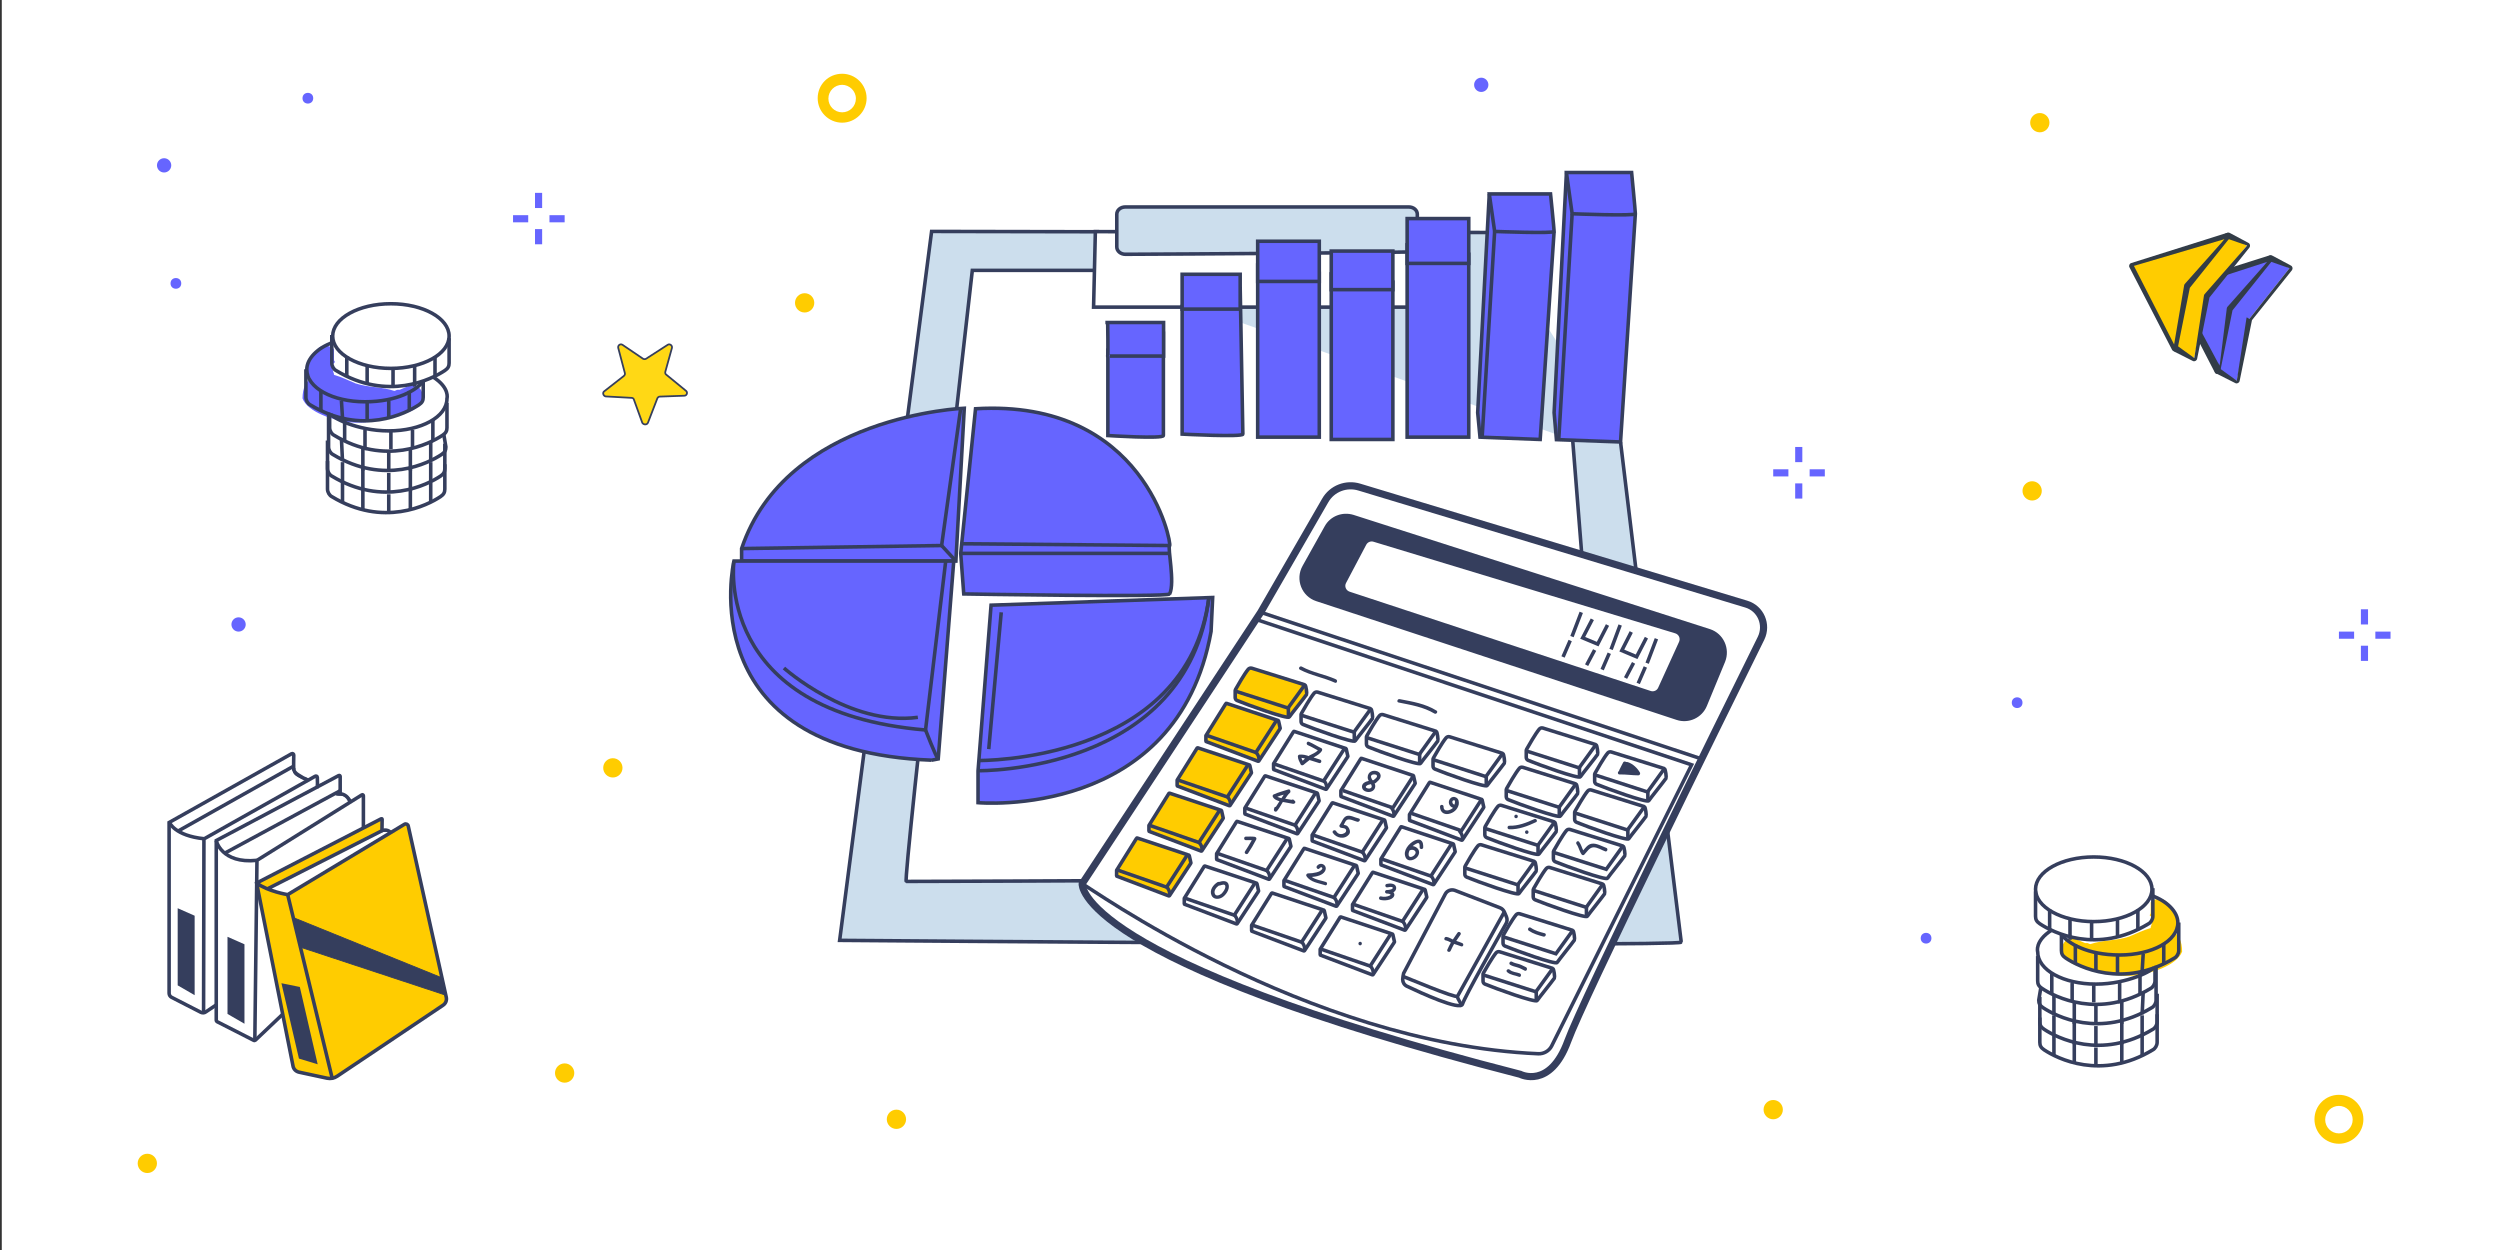 <?xml version="1.0" encoding="utf-8"?>
<!-- Generator: Adobe Illustrator 19.1.1, SVG Export Plug-In . SVG Version: 6.00 Build 0)  -->
<svg version="1.1" id="Слой_2" xmlns="http://www.w3.org/2000/svg" xmlns:xlink="http://www.w3.org/1999/xlink" x="0px" y="0px"
	 width="1400px" height="700px" viewBox="402 70.9 1400 700" style="enable-background:new 402 70.9 1400 700;"
	 xml:space="preserve">
<rect x="402" y="70.9" width="1400" height="700" fill="#333333" stroke="none"/>
<style type="text/css">
	.st0{fill:#FFFFFF;}
	.st1{fill:#6665FF;}
	.st2{fill:#FFCC00;}
	.st3{fill:#CCDEED;stroke:#353E5D;stroke-width:2;stroke-miterlimit:10;}
	.st4{fill:#FFFFFF;stroke:#353E5D;stroke-width:2;stroke-miterlimit:10;}
	.st5{fill:#FFFFFF;stroke:#353E5D;stroke-width:4;stroke-miterlimit:10;}
	.st6{fill:none;stroke:#353E5D;stroke-width:2;stroke-miterlimit:10;}
	.st7{fill:#353E5D;stroke:#353E5D;stroke-width:2;stroke-miterlimit:10;}
	.st8{fill:#FFCC00;stroke:#353E5D;stroke-width:2;stroke-miterlimit:10;}
	.st9{fill:#353E5D;}
	.st10{fill:#6665FF;stroke:#353E5D;stroke-width:2;stroke-miterlimit:10;}
	.st11{fill:#FFD815;stroke:#353E5D;stroke-miterlimit:10;}
	.st12{fill:#323C47;}
	.st13{fill:#353E5D;stroke:#353E5D;stroke-width:0.5;stroke-miterlimit:10;}
</style>
<g id="Слой_1_1_">
	<rect x="403" y="70.9" class="st0" width="1400" height="700"/>
</g>
<g>
	<circle class="st1" cx="1531.6" cy="464.4" r="3"/>
</g>
<g>
	<circle class="st1" cx="1480.6" cy="596.3" r="3"/>
</g>
<g>
	<circle class="st2" cx="1544.3" cy="139.6" r="5.4"/>
</g>
<g>
	<circle class="st2" cx="904" cy="697.7" r="5.4"/>
</g>
<g>
	<circle class="st2" cx="1395" cy="692.3" r="5.4"/>
</g>
<g>
	<circle class="st2" cx="1540" cy="345.8" r="5.4"/>
</g>
<g>
	<path class="st2" d="M1711.8,711.4c-7.5,0-13.7-6.1-13.7-13.7c0-7.6,6.1-13.7,13.7-13.7c7.5,0,13.7,6.1,13.7,13.7
		S1719.3,711.4,1711.8,711.4z M1711.8,690.2c-4.2,0-7.7,3.4-7.7,7.7c0,4.2,3.4,7.7,7.7,7.7c4.3,0,7.7-3.4,7.7-7.7
		S1715.9,690.2,1711.8,690.2z"/>
</g>
<g>
	<g>
		<rect x="1724.1" y="432.5" class="st1" width="4" height="8.5"/>
	</g>
	<g>
		<rect x="1724.1" y="412.1" class="st1" width="4" height="8.5"/>
	</g>
	<g>
		<rect x="1732.2" y="424.6" class="st1" width="8.5" height="4"/>
	</g>
	<g>
		<rect x="1711.8" y="424.6" class="st1" width="8.5" height="4"/>
	</g>
</g>
<g>
	<g>
		<rect x="1407.3" y="341.6" class="st1" width="4" height="8.5"/>
	</g>
	<g>
		<rect x="1407.3" y="321.2" class="st1" width="4" height="8.5"/>
	</g>
	<g>
		<rect x="1415.4" y="333.7" class="st1" width="8.5" height="4"/>
	</g>
	<g>
		<rect x="1395" y="333.7" class="st1" width="8.5" height="4"/>
	</g>
</g>
<path class="st3" d="M1234.9,201.1l-311.2-0.6l-51.5,397c0,0,471.8,3.8,471.3,1c-0.5-2.7-34-280.1-34-280.1"/>
<path class="st4" d="M1014.3,222.3h-67.8c0,0-39,342-37,342.2s392.7-1.8,392.7-1.8l-19.5-245.3"/>
<path class="st4" d="M1064,242.9h156.7v-42.3c-13.3,0.8-205.3,0-205.3,0l-1,42.3L1064,242.9"/>
<path class="st3" d="M1027.4,190.9v18.3c0,2.3,2.2,4.1,4.8,4.1c27.5-0.1,163.6-0.9,163.5-1.5c-0.1-0.5-0.1-13.9,0-20.9
	c0-2.3-2.1-4.1-4.8-4.1h-158.7C1029.5,186.8,1027.4,188.6,1027.4,190.9z"/>
<path class="st5" d="M1144.1,351.2l-36.1,62.6l-98.2,149.3l-1.8,2.7c0,0-4.2,42.7,245.3,106.7c0,0,16.7,8.7,26.7-18.7
	c8.4-23,84.3-177.2,108.2-225.5c3.7-7.6-0.2-16.7-8.3-19.1l-216.6-65.5C1155.9,341.4,1147.9,344.5,1144.1,351.2z"/>
<line class="st6" x1="1108" y1="413.8" x2="1354.9" y2="495.9"/>
<path class="st6" d="M1008,565.8c2,0.3,124.8,89.6,255.5,95.2c3.1,0.1,6-1.6,7.4-4.3l78.4-157.5l-243.9-81.4"/>
<path class="st7" d="M1367.1,441.2l-10.2,24.7c-2.5,6.1-9.4,9.3-15.7,7.2l-201.8-66.5c-7.6-2.5-11-11.3-7.1-18.3l12.4-22.2
	c2.9-5.3,9.2-7.7,15-5.9l199.7,64C1366.3,426.5,1369.9,434.3,1367.1,441.2z"/>
<path class="st4" d="M1154.9,396.9c3.2-6,8.5-16.2,11.3-21.4c1-1.9,3.2-2.8,5.2-2.2l169,51.3c2.6,0.8,3.9,3.6,2.8,6.1l-11.7,25.7
	c-0.9,2.1-3.3,3.1-5.4,2.4l-168.6-55.6C1154.8,402.3,1153.6,399.3,1154.9,396.9z"/>
<path class="st8" d="M1101,445.7c-2.1,2.5-6.1,9.5-7.1,11.3c-0.2,0.3-0.2,0.6-0.2,0.9v3.6c0,0.8,0.4,1.4,1.1,1.7
	c5.5,2.3,28.3,10.6,29.2,9.2c0.9-1.4,8.1-10.3,9.7-12.6c0.2-0.3-0.2-5.1-1-5.4l-29.7-9.3C1102.3,444.9,1101.5,445.1,1101,445.7z"/>
<polyline class="st6" points="1093.7,457.9 1123.3,467.4 1132.7,454.4 "/>
<path class="st9" d="M1122.5,467.3v4c0,1.3,2,1.3,2,0v-4C1124.5,466,1122.5,466,1122.5,467.3z"/>
<path class="st6" d="M1137.9,459.1c-2.1,2.5-6.1,9.5-7.1,11.3c-0.2,0.3-0.2,0.6-0.2,0.9v3.6c0,0.8,0.4,1.4,1.1,1.7
	c5.5,2.3,28.3,10.6,29.2,9.2c0.9-1.4,8.1-10.3,9.7-12.6c0.2-0.3-0.2-5.1-1-5.4l-29.7-9.3C1139.2,458.3,1138.4,458.5,1137.9,459.1z"
	/>
<polyline class="st6" points="1130.6,471.4 1160.2,480.9 1169.6,467.9 "/>
<path class="st9" d="M1159.4,480.7v4c0,1.3,2,1.3,2,0v-4C1161.4,479.5,1159.4,479.4,1159.4,480.7z"/>
<path class="st6" d="M1174.5,471.7c-2.1,2.5-6.1,9.5-7.1,11.3c-0.2,0.3-0.2,0.6-0.2,0.9v3.6c0,0.8,0.4,1.4,1.1,1.7
	c5.5,2.3,28.3,10.6,29.2,9.2c0.9-1.4,8.1-10.3,9.7-12.6c0.2-0.3-0.2-5.1-1-5.4l-29.7-9.3C1175.8,470.9,1175,471.1,1174.5,471.7z"/>
<polyline class="st6" points="1167.1,483.9 1196.8,493.4 1206.1,480.4 "/>
<path class="st9" d="M1196,493.2v4c0,1.3,2,1.3,2,0v-4C1198,492,1196,491.9,1196,493.2z"/>
<path class="st6" d="M1211.8,484.1c-2.1,2.5-6.1,9.5-7.1,11.3c-0.2,0.3-0.2,0.6-0.2,0.9v3.6c0,0.8,0.4,1.4,1.1,1.7
	c5.5,2.3,28.3,10.6,29.2,9.2c0.9-1.4,8.1-10.3,9.7-12.6c0.2-0.3-0.2-5.1-1-5.4l-29.7-9.3C1213.1,483.3,1212.3,483.5,1211.8,484.1z"
	/>
<polyline class="st6" points="1204.5,496.3 1234.1,505.8 1243.5,492.8 "/>
<path class="st9" d="M1233.3,505.7v4c0,1.3,2,1.3,2,0v-4C1235.3,504.4,1233.3,504.4,1233.3,505.7z"/>
<path class="st6" d="M1264,479.2c-2.1,2.5-6.1,9.5-7.1,11.3c-0.2,0.3-0.2,0.6-0.2,0.9v3.6c0,0.8,0.4,1.4,1.1,1.7
	c5.5,2.3,28.3,10.6,29.2,9.2c0.9-1.4,8.1-10.3,9.7-12.6c0.2-0.3-0.2-5.1-1-5.4l-29.7-9.3C1265.3,478.4,1264.5,478.6,1264,479.2z"/>
<polyline class="st6" points="1256.6,491.4 1286.3,500.9 1295.7,487.9 "/>
<path class="st9" d="M1285.5,500.7v4c0,1.3,2,1.3,2,0v-4C1287.5,499.5,1285.5,499.4,1285.5,500.7z"/>
<path class="st6" d="M1302.3,492.6c-2.1,2.5-6.1,9.5-7.1,11.3c-0.2,0.3-0.2,0.6-0.2,0.9v3.6c0,0.8,0.4,1.4,1.1,1.7
	c5.5,2.3,28.3,10.6,29.2,9.2c0.9-1.4,8.1-10.3,9.7-12.6c0.2-0.3-0.2-5.1-1-5.4l-29.7-9.3C1303.6,491.8,1302.8,492,1302.3,492.6z"/>
<polyline class="st6" points="1295,504.8 1324.6,514.4 1334,501.4 "/>
<path class="st9" d="M1323.8,514.2v4c0,1.3,2,1.3,2,0v-4C1325.8,512.9,1323.8,512.9,1323.8,514.2z"/>
<path class="st6" d="M1291.1,513.9c-2.1,2.5-6.1,9.5-7.1,11.3c-0.2,0.3-0.2,0.6-0.2,0.9v3.6c0,0.8,0.4,1.4,1.1,1.7
	c5.5,2.3,28.3,10.6,29.2,9.2c0.9-1.4,8.1-10.3,9.7-12.6c0.2-0.3-0.2-5.1-1-5.4l-29.7-9.3C1292.4,513.1,1291.6,513.3,1291.1,513.9z"
	/>
<polyline class="st6" points="1283.7,526.1 1313.4,535.7 1322.8,522.7 "/>
<path class="st9" d="M1312.6,535.5v4c0,1.3,2,1.3,2,0v-4C1314.6,534.2,1312.6,534.2,1312.6,535.5z"/>
<path class="st6" d="M1252.8,501.2c-2.1,2.5-6.1,9.5-7.1,11.3c-0.2,0.3-0.2,0.6-0.2,0.9v3.6c0,0.8,0.4,1.4,1.1,1.7
	c5.5,2.3,28.3,10.6,29.2,9.2c0.9-1.4,8.1-10.3,9.7-12.6c0.2-0.3-0.2-5.1-1-5.4l-29.7-9.3C1254,500.4,1253.2,500.6,1252.8,501.2z"/>
<polyline class="st6" points="1245.4,513.5 1275.1,523 1284.4,510 "/>
<path class="st9" d="M1274.2,522.8v4c0,1.3,2,1.3,2,0v-4C1276.2,521.6,1274.2,521.5,1274.2,522.8z"/>
<path class="st6" d="M1240.8,522.5c-2.1,2.5-6.1,9.5-7.1,11.3c-0.2,0.3-0.2,0.6-0.2,0.9v3.6c0,0.8,0.4,1.4,1.1,1.7
	c5.5,2.3,28.3,10.6,29.2,9.2c0.9-1.4,8.1-10.3,9.7-12.6c0.2-0.3-0.2-5.1-1-5.4l-29.7-9.3C1242.1,521.7,1241.3,521.9,1240.8,522.5z"
	/>
<polyline class="st6" points="1233.5,534.8 1263.2,544.3 1272.5,531.3 "/>
<path class="st9" d="M1262.3,544.1v4c0,1.3,2,1.3,2,0v-4C1264.3,542.9,1262.3,542.8,1262.3,544.1z"/>
<path class="st6" d="M1279.2,536c-2.1,2.5-6.1,9.5-7.1,11.3c-0.2,0.3-0.2,0.6-0.2,0.9v3.6c0,0.8,0.4,1.4,1.1,1.7
	c5.5,2.3,28.3,10.6,29.2,9.2c0.9-1.4,8.1-10.3,9.7-12.6c0.2-0.3-0.2-5.1-1-5.4l-29.7-9.3C1280.5,535.2,1279.7,535.4,1279.2,536z"/>
<polyline class="st6" points="1271.8,548.2 1301.5,557.7 1310.8,544.7 "/>
<path class="st6" d="M1267.9,557.3c-2.1,2.5-6.1,9.5-7.1,11.3c-0.2,0.3-0.2,0.6-0.2,0.9v3.6c0,0.8,0.4,1.4,1.1,1.7
	c5.5,2.3,28.3,10.6,29.2,9.2c0.9-1.4,8.1-10.3,9.7-12.6c0.2-0.3-0.2-5.1-1-5.4l-29.7-9.3C1269.2,556.5,1268.4,556.7,1267.9,557.3z"
	/>
<polyline class="st6" points="1260.6,569.5 1290.3,579 1299.6,566 "/>
<path class="st9" d="M1289.4,578.8v4c0,1.3,2,1.3,2,0v-4C1291.4,577.6,1289.4,577.5,1289.4,578.8z"/>
<path class="st6" d="M1229.6,544.6c-2.1,2.5-6.1,9.5-7.1,11.3c-0.2,0.3-0.2,0.6-0.2,0.9v3.6c0,0.8,0.4,1.4,1.1,1.7
	c5.5,2.3,28.3,10.6,29.2,9.2c0.9-1.4,8.1-10.3,9.7-12.6c0.2-0.3-0.2-5.1-1-5.4l-29.7-9.3C1230.9,543.8,1230.1,544,1229.6,544.6z"/>
<polyline class="st6" points="1222.3,556.9 1251.9,566.4 1261.3,553.4 "/>
<path class="st9" d="M1251.1,566.2v4c0,1.3,2,1.3,2,0v-4C1253.1,564.9,1251.1,564.9,1251.1,566.2z"/>
<path class="st6" d="M1251,583.2c-2.1,2.5-6.1,9.5-7.1,11.3c-0.2,0.3-0.2,0.6-0.2,0.9v3.6c0,0.8,0.4,1.4,1.1,1.7
	c5.5,2.3,28.3,10.6,29.2,9.2c0.9-1.4,8.1-10.3,9.7-12.6c0.2-0.3-0.2-5.1-1-5.4l-29.7-9.3C1252.3,582.4,1251.5,582.6,1251,583.2z"/>
<polyline class="st6" points="1243.7,595.5 1273.3,605 1282.7,592 "/>
<path class="st6" d="M1239.8,604.5c-2.1,2.5-6.1,9.5-7.1,11.3c-0.2,0.3-0.2,0.6-0.2,0.9v3.6c0,0.8,0.4,1.4,1.1,1.7
	c5.5,2.3,28.3,10.6,29.2,9.2c0.9-1.4,8.1-10.3,9.7-12.6c0.2-0.3-0.2-5.1-1-5.4l-29.7-9.3C1241.1,603.7,1240.3,603.9,1239.8,604.5z"
	/>
<polyline class="st6" points="1232.4,616.8 1262.1,626.3 1271.5,613.3 "/>
<path class="st9" d="M1261.3,626.1v4c0,1.3,2,1.3,2,0v-4C1263.3,624.8,1261.3,624.8,1261.3,626.1z"/>
<path class="st6" d="M1211.4,571.5L1188,616c-0.1,0.3-0.2,0.9-0.3,1.6c-0.1,0.9-0.2,1.8-0.2,1.8c0,1.6,0.9,3.1,2.4,3.8
	c7.5,3.6,30,13.9,31.1,10c1.2-4.1,19.8-36.9,24.4-45.1c0.7-1.2,0.7-2.6,0.2-3.8l-1.2-2.8c-0.5-1-1.3-1.8-2.3-2.2l-25.4-9.8
	C1214.7,568.8,1212.4,569.6,1211.4,571.5z"/>
<path class="st6" d="M1187.7,617.7c0.8,0.2,29.7,12.5,30.5,11.1c0.8-1.3,26.2-47.2,26.2-47.2"/>
<path class="st9" d="M1221,632.8c-0.5-1.3-1.4-2.4-1.9-3.8c-0.4-1.2-2.4-0.7-1.9,0.5c0.5,1.5,1.5,2.8,2.1,4.2
	c0.2,0.5,0.9,0.6,1.4,0.4C1221.2,633.9,1221.2,633.3,1221,632.8z"/>
<path class="st9" d="M1220.8,599c-1.1-0.5-2.2-0.8-3.3-1.2c0.8-1.2,1.6-2.4,2.4-3.5c0.7-1.1-1-2.1-1.7-1.1c-0.9,1.3-1.7,2.5-2.6,3.8
	c-1.1-0.5-2.2-1.2-3.5-1.4c-1.3-0.3-1.8,1.7-0.6,1.9c1.1,0.2,2,0.7,3,1.2c-0.7,1.3-1.4,2.6-2,4c-0.5,1.2,1.4,1.8,1.9,0.6
	c0.6-1.3,1.2-2.6,1.9-3.8c1.3,0.5,2.6,0.8,3.8,1.3C1221.4,601.4,1222,599.5,1220.8,599z"/>
<path class="st9" d="M1267,593.5c-2.7-0.7-5.4-1.4-7.8-3.1c-1.1-0.7-2.1,1-1.1,1.7c2.5,1.7,5.3,2.5,8.2,3.3
	C1267.6,595.7,1268.2,593.8,1267,593.5z"/>
<path class="st9" d="M1253.1,616c-1.8-0.7-4.2-0.7-5.7-2.1c-1-0.8-2.4,0.5-1.4,1.4c1.9,1.7,4.4,1.7,6.6,2.6
	C1253.7,618.4,1254.3,616.5,1253.1,616z"/>
<path class="st9" d="M1256.5,612.5c-1.3-0.6-2.5-1.3-3.8-1.7c-1.3-0.4-2.7-0.6-3.9-1.3c-1.1-0.7-2.2,1-1.1,1.7
	c1.2,0.7,2.5,1,3.9,1.4c1.5,0.4,2.9,1.2,4.3,1.9C1257.1,614.9,1257.6,613,1256.5,612.5z"/>
<path class="st9" d="M1261.2,529.6c-4.3,2-9.2,3.9-14,3.7c-1.3,0-1.3,2,0,2c5.2,0.2,10.4-1.8,15-4
	C1263.3,530.8,1262.3,529,1261.2,529.6z"/>
<path class="st9" d="M1257,535.9c-1.3,0-1.3,2,0,2C1258.3,537.9,1258.3,535.9,1257,535.9z"/>
<path class="st9" d="M1251,527.1c-1.3,0-1.3,2,0,2C1252.3,529.1,1252.3,527.1,1251,527.1z"/>
<path class="st9" d="M1301.5,545.7c-2.5-0.9-5.5-2.8-8.3-2.3c-2,0.4-3.3,2.2-4.6,3.7c-0.8-1.6-1.2-3.4-2.3-4.8
	c-0.8-1-2.2,0.4-1.4,1.4c1.3,1.8,1.5,4,2.9,5.8c0.3,0.4,1.1,0.4,1.4,0c1.4-1.4,2.8-4,5.1-4.1c2.2-0.1,4.7,1.6,6.7,2.3
	C1302.1,548,1302.7,546.1,1301.5,545.7z"/>
<path class="st9" d="M1320.4,503.6c-1.4-2.5-4-5-6.8-5.9c-0.4-0.1-0.7-0.1-1-0.1c-0.1,0-0.1-0.1-0.2-0.1c-0.4-0.3-1.1-0.2-1.4,0.3
	c-0.7,1.4-1.5,2.8-2.2,4.3c-0.1,0.2-0.1,0.4-0.1,0.6c-1,0.3-0.9,2,0.3,1.9c3.5-0.1,7,0.5,10.5,0.5
	C1320.2,505.1,1320.7,504.3,1320.4,503.6z"/>
<path class="st9" d="M1150.1,451.3c-6.2-2.8-13.1-3.8-19.1-7.1c-1.1-0.6-2.2,1.1-1.1,1.7c6.2,3.3,13.2,4.4,19.6,7.3
	C1150.7,453.8,1151.3,451.8,1150.1,451.3z"/>
<path class="st9" d="M1206.4,468.8c-6.3-3.9-13.4-5-20.6-6.4c-1.3-0.2-1.8,1.7-0.6,1.9c7,1.4,13.9,2.5,20.1,6.2
	C1206.4,471.1,1207.5,469.4,1206.4,468.8z"/>
<path class="st8" d="M1088.5,464.9l-11.1,17.8c0,0.1-0.1,0.1-0.1,0.2v3c0,0.2,0.1,0.3,0.2,0.3l29,11c0.2,0.1,0.3,0,0.4-0.1
	l11.9-18.1c0.1-0.1,0.1-0.2,0.1-0.3l-0.9-4c0-0.1-0.1-0.2-0.2-0.3l-28.9-9.6C1088.8,464.7,1088.6,464.7,1088.5,464.9z"/>
<polyline class="st6" points="1077.4,482.6 1105.3,492.3 1116.8,474.4 "/>
<polyline class="st6" points="1115.2,498.6 1143.2,508.3 1154.7,490.4 "/>
<polyline class="st6" points="1154,513.6 1182,523.3 1193.5,505.4 "/>
<polyline class="st6" points="1192.4,526.4 1220.4,536.1 1231.9,518.2 "/>
<path class="st9" d="M1106.2,491.6c-0.3-0.4-1.1-0.4-1.4,0c-0.4,0.4-0.4,1,0,1.4c0.6,0.8,1.2,1.7,1.2,2.8c0.1,1.3,2.1,1.3,2,0
	C1107.9,494.2,1107.2,492.9,1106.2,491.6z"/>
<path class="st8" d="M1072.4,489.8l-11.1,17.8c0,0.1-0.1,0.1-0.1,0.2v3c0,0.2,0.1,0.3,0.2,0.3l29,11c0.2,0.1,0.3,0,0.4-0.1
	l11.9-18.1c0.1-0.1,0.1-0.2,0.1-0.3l-0.9-4c0-0.1-0.1-0.2-0.2-0.3l-28.9-9.6C1072.7,489.6,1072.5,489.7,1072.4,489.8z"/>
<polyline class="st6" points="1061.3,507.6 1089.3,517.2 1100.8,499.3 "/>
<path class="st9" d="M1090.2,516.5c-0.3-0.4-1.1-0.4-1.4,0c-0.4,0.4-0.4,1,0,1.4c0.6,0.8,1.2,1.7,1.2,2.8c0.1,1.3,2.1,1.3,2,0
	C1091.9,519.1,1091.1,517.8,1090.2,516.5z"/>
<path class="st8" d="M1056.6,515.2l-11.1,17.8c0,0.1-0.1,0.1-0.1,0.2v3c0,0.2,0.1,0.3,0.2,0.3l29,11c0.2,0.1,0.3,0,0.4-0.1
	l11.9-18.1c0.1-0.1,0.1-0.2,0.1-0.3l-0.9-4c0-0.1-0.1-0.2-0.2-0.3l-28.9-9.6C1056.9,515,1056.7,515.1,1056.6,515.2z"/>
<polyline class="st6" points="1045.5,533 1073.4,542.7 1084.9,524.8 "/>
<path class="st9" d="M1074.3,542c-0.3-0.4-1.1-0.4-1.4,0c-0.4,0.4-0.4,1,0,1.4c0.6,0.8,1.2,1.7,1.2,2.8c0.1,1.3,2.1,1.3,2,0
	C1076,544.6,1075.3,543.2,1074.3,542z"/>
<path class="st8" d="M1038.5,540.3l-11.1,17.8c0,0.1-0.1,0.1-0.1,0.2v3c0,0.2,0.1,0.3,0.2,0.3l29,11c0.2,0.1,0.3,0,0.4-0.1
	l11.9-18.1c0.1-0.1,0.1-0.2,0.1-0.3l-0.9-4c0-0.1-0.1-0.2-0.2-0.3l-28.9-9.6C1038.8,540.1,1038.6,540.1,1038.5,540.3z"/>
<polyline class="st6" points="1027.4,558 1055.3,567.7 1066.8,549.8 "/>
<path class="st9" d="M1056.2,567c-0.3-0.4-1.1-0.4-1.4,0c-0.4,0.4-0.4,1,0,1.4c0.6,0.8,1.2,1.7,1.2,2.8c0.1,1.3,2.1,1.3,2,0
	C1057.9,569.6,1057.2,568.3,1056.2,567z"/>
<path class="st6" d="M1126.4,480.6l-11.1,17.8c0,0.1-0.1,0.1-0.1,0.2v3c0,0.2,0.1,0.3,0.2,0.3l29,11c0.2,0.1,0.3,0,0.4-0.1
	l11.9-18.1c0.1-0.1,0.1-0.2,0.1-0.3l-0.9-4c0-0.1-0.1-0.2-0.2-0.3l-28.9-9.6C1126.7,480.4,1126.5,480.4,1126.4,480.6z"/>
<path class="st9" d="M1144.1,507.3c-0.3-0.4-1.1-0.4-1.4,0c-0.4,0.4-0.4,1,0,1.4c0.6,0.8,1.2,1.7,1.2,2.8c0.1,1.3,2.1,1.3,2,0
	C1145.8,509.9,1145.1,508.6,1144.1,507.3z"/>
<path class="st6" d="M1110.3,505.5l-11.1,17.8c0,0.1-0.1,0.1-0.1,0.2v3c0,0.2,0.1,0.3,0.2,0.3l29,11c0.2,0.1,0.3,0,0.4-0.1
	l11.9-18.1c0.1-0.1,0.1-0.2,0.1-0.3l-0.9-4c0-0.1-0.1-0.2-0.2-0.3l-28.9-9.6C1110.6,505.3,1110.4,505.4,1110.3,505.5z"/>
<polyline class="st6" points="1099.2,523.3 1127.2,533 1138.7,515 "/>
<path class="st9" d="M1128,532.3c-0.3-0.4-1.1-0.4-1.4,0c-0.4,0.4-0.4,1,0,1.4c0.6,0.8,1.2,1.7,1.2,2.8c0.1,1.3,2.1,1.3,2,0
	C1129.7,534.8,1129,533.5,1128,532.3z"/>
<path class="st6" d="M1094.5,531l-11.1,17.8c0,0.1-0.1,0.1-0.1,0.2v3c0,0.2,0.1,0.3,0.2,0.3l29,11c0.2,0.1,0.3,0,0.4-0.1l11.9-18.1
	c0.1-0.1,0.1-0.2,0.1-0.3l-0.9-4c0-0.1-0.1-0.2-0.2-0.3l-28.9-9.6C1094.8,530.8,1094.6,530.8,1094.5,531z"/>
<polyline class="st6" points="1083.4,548.7 1111.3,558.4 1122.8,540.5 "/>
<path class="st9" d="M1112.2,557.7c-0.3-0.4-1.1-0.4-1.4,0c-0.4,0.4-0.4,1,0,1.4c0.6,0.8,1.2,1.7,1.2,2.8c0.1,1.3,2.1,1.3,2,0
	C1113.9,560.3,1113.2,559,1112.2,557.7z"/>
<path class="st6" d="M1076.4,556l-11.1,17.8c0,0.1-0.1,0.1-0.1,0.2v3c0,0.2,0.1,0.3,0.2,0.3l29,11c0.2,0.1,0.3,0,0.4-0.1l11.9-18.1
	c0.1-0.1,0.1-0.2,0.1-0.3l-0.9-4c0-0.1-0.1-0.2-0.2-0.3l-28.9-9.6C1076.7,555.8,1076.5,555.9,1076.4,556z"/>
<polyline class="st6" points="1065.3,573.8 1093.2,583.4 1104.7,565.5 "/>
<path class="st9" d="M1094.1,582.7c-0.3-0.4-1.1-0.4-1.4,0c-0.4,0.4-0.4,1,0,1.4c0.6,0.8,1.2,1.7,1.2,2.8c0.1,1.3,2.1,1.3,2,0
	C1095.8,585.3,1095.1,584,1094.1,582.7z"/>
<path class="st6" d="M1164.1,495.7l-11.1,17.8c0,0.1-0.1,0.1-0.1,0.2v3c0,0.2,0.1,0.3,0.2,0.3l29,11c0.2,0.1,0.3,0,0.4-0.1
	l11.9-18.1c0.1-0.1,0.1-0.2,0.1-0.3l-0.9-4c0-0.1-0.1-0.2-0.2-0.3l-28.9-9.6C1164.4,495.5,1164.2,495.5,1164.1,495.7z"/>
<path class="st9" d="M1181.8,522.4c-0.3-0.4-1.1-0.4-1.4,0c-0.4,0.4-0.4,1,0,1.4c0.6,0.8,1.2,1.7,1.2,2.8c0.1,1.3,2.1,1.3,2,0
	C1183.5,525,1182.8,523.7,1181.8,522.4z"/>
<path class="st6" d="M1148,520.6l-11.1,17.8c0,0.1-0.1,0.1-0.1,0.2v3c0,0.2,0.1,0.3,0.2,0.3l29,11c0.2,0.1,0.3,0,0.4-0.1l11.9-18.1
	c0.1-0.1,0.1-0.2,0.1-0.3l-0.9-4c0-0.1-0.1-0.2-0.2-0.3l-28.9-9.6C1148.3,520.4,1148.1,520.5,1148,520.6z"/>
<polyline class="st6" points="1136.9,538.4 1164.9,548.1 1176.4,530.1 "/>
<path class="st9" d="M1165.7,547.4c-0.3-0.4-1.1-0.4-1.4,0c-0.4,0.4-0.4,1,0,1.4c0.6,0.8,1.2,1.7,1.2,2.8c0.1,1.3,2.1,1.3,2,0
	C1167.4,549.9,1166.7,548.6,1165.7,547.4z"/>
<path class="st6" d="M1132.2,546.1l-11.1,17.8c0,0.1-0.1,0.1-0.1,0.2v3c0,0.2,0.1,0.3,0.2,0.3l29,11c0.2,0.1,0.3,0,0.4-0.1
	l11.9-18.1c0.1-0.1,0.1-0.2,0.1-0.3l-0.9-4c0-0.1-0.1-0.2-0.2-0.3l-28.9-9.6C1132.5,545.9,1132.3,545.9,1132.2,546.1z"/>
<polyline class="st6" points="1121.1,563.8 1149,573.5 1160.5,555.6 "/>
<path class="st9" d="M1149.9,572.8c-0.3-0.4-1.1-0.4-1.4,0c-0.4,0.4-0.4,1,0,1.4c0.6,0.8,1.2,1.7,1.2,2.8c0.1,1.3,2.1,1.3,2,0
	C1151.6,575.4,1150.9,574.1,1149.9,572.8z"/>
<path class="st6" d="M1114.1,571.1l-11.1,17.8c0,0.1-0.1,0.1-0.1,0.2v3c0,0.2,0.1,0.3,0.2,0.3l29,11c0.2,0.1,0.3,0,0.4-0.1
	l11.9-18.1c0.1-0.1,0.1-0.2,0.1-0.3l-0.9-4c0-0.1-0.1-0.2-0.2-0.3l-28.9-9.6C1114.4,570.9,1114.2,571,1114.1,571.1z"/>
<polyline class="st6" points="1103,588.9 1130.9,598.5 1142.4,580.6 "/>
<path class="st9" d="M1131.8,597.8c-0.3-0.4-1.1-0.4-1.4,0c-0.4,0.4-0.4,1,0,1.4c0.6,0.8,1.2,1.7,1.2,2.8c0.1,1.3,2.1,1.3,2,0
	C1133.5,600.4,1132.8,599.1,1131.8,597.8z"/>
<path class="st6" d="M1202.5,509.1l-11.1,17.8c0,0.1-0.1,0.1-0.1,0.2v3c0,0.2,0.1,0.3,0.2,0.3l29,11c0.2,0.1,0.3,0,0.4-0.1
	l11.9-18.1c0.1-0.1,0.1-0.2,0.1-0.3l-0.9-4c0-0.1-0.1-0.2-0.2-0.3l-28.9-9.6C1202.8,508.9,1202.6,508.9,1202.5,509.1z"/>
<path class="st9" d="M1220.2,535.8c-0.3-0.4-1.1-0.4-1.4,0c-0.4,0.4-0.4,1,0,1.4c0.6,0.8,1.2,1.7,1.2,2.8c0.1,1.3,2.1,1.3,2,0
	C1221.9,538.4,1221.2,537.1,1220.2,535.8z"/>
<path class="st6" d="M1186.5,534l-11.1,17.8c0,0.1-0.1,0.1-0.1,0.2v3c0,0.2,0.1,0.3,0.2,0.3l29,11c0.2,0.1,0.3,0,0.4-0.1l11.9-18.1
	c0.1-0.1,0.1-0.2,0.1-0.3l-0.9-4c0-0.1-0.1-0.2-0.2-0.3l-28.9-9.6C1186.7,533.8,1186.5,533.9,1186.5,534z"/>
<polyline class="st6" points="1175.3,551.8 1203.3,561.5 1214.8,543.6 "/>
<path class="st9" d="M1204.2,560.8c-0.3-0.4-1.1-0.4-1.4,0c-0.4,0.4-0.4,1,0,1.4c0.6,0.8,1.2,1.7,1.2,2.8c0.1,1.3,2.1,1.3,2,0
	C1205.9,563.3,1205.1,562,1204.2,560.8z"/>
<path class="st6" d="M1170.6,559.5l-11.1,17.8c0,0.1-0.1,0.1-0.1,0.2v3c0,0.2,0.1,0.3,0.2,0.3l29,11c0.2,0.1,0.3,0,0.4-0.1
	l11.9-18.1c0.1-0.1,0.1-0.2,0.1-0.3l-0.9-4c0-0.1-0.1-0.2-0.2-0.3l-28.9-9.6C1170.9,559.3,1170.7,559.3,1170.6,559.5z"/>
<polyline class="st6" points="1159.5,577.2 1187.4,586.9 1198.9,569 "/>
<path class="st9" d="M1188.3,586.2c-0.3-0.4-1.1-0.4-1.4,0c-0.4,0.4-0.4,1,0,1.4c0.6,0.8,1.2,1.7,1.2,2.8c0.1,1.3,2.1,1.3,2,0
	C1190,588.8,1189.3,587.5,1188.3,586.2z"/>
<path class="st6" d="M1152.5,584.5l-11.1,17.8c0,0.1-0.1,0.1-0.1,0.2v3c0,0.2,0.1,0.3,0.2,0.3l29,11c0.2,0.1,0.3,0,0.4-0.1
	l11.9-18.1c0.1-0.1,0.1-0.2,0.1-0.3l-0.9-4c0-0.1-0.1-0.2-0.2-0.3l-28.9-9.6C1152.8,584.3,1152.6,584.4,1152.5,584.5z"/>
<polyline class="st6" points="1141.4,602.3 1169.3,611.9 1180.8,594 "/>
<path class="st9" d="M1170.2,611.2c-0.3-0.4-1.1-0.4-1.4,0c-0.4,0.4-0.4,1,0,1.4c0.6,0.8,1.2,1.7,1.2,2.8c0.1,1.3,2.1,1.3,2,0
	C1171.9,613.8,1171.2,612.5,1170.2,611.2z"/>
<path class="st9" d="M1104.6,539.5c-1.6-0.2-3.3-0.1-4.9-0.1c-1.3,0-1.3,2,0,2c1.1,0,2.2-0.1,3.3,0c-1.2,2.2-2.5,4.3-3.8,6.3
	c-0.7,1.1,1,2.1,1.7,1.1c1.7-2.5,3.2-5.1,4.6-7.8C1105.8,540.3,1105.4,539.6,1104.6,539.5z"/>
<path class="st9" d="M1217.4,517.5c-1.1-0.6-2.4-0.4-3.2,0.5c-1.7,1.9-0.7,4.6,1.5,5.3c-1.6,1.5-5.4,2.6-5.3-0.7c0-1.3-2-1.3-2,0
	c0,2.9,2,4.6,4.8,4.1c2.8-0.5,5.1-2.5,5.7-5.3C1219.1,519.9,1218.9,518.3,1217.4,517.5z M1215.9,519.1c1.2-0.4,1,1.1,0.6,2.4
	c-0.1,0-0.1-0.1-0.2-0.1C1215.4,521.3,1214.8,519.5,1215.9,519.1z"/>
<path class="st9" d="M1144.5,564.8c-2.4-0.8-5.8-1.2-7.9-2.8c2.8-0.2,5.9-0.9,7.3-3.1c2-3.1-2.1-5.9-4.4-3.1c-0.8,1,0.6,2.4,1.4,1.4
	c0.3-0.4,1.3-1.2,1.6-0.1c0.1,0.4-0.5,1-0.8,1.2c-0.7,0.6-1.6,0.9-2.4,1.1c-1.6,0.4-3.2,0.6-4.8,0.6c-0.7,0-1.3,0.8-0.9,1.5
	c2.2,3.5,6.8,3.9,10.4,5.1C1145.1,567.1,1145.7,565.2,1144.5,564.8z"/>
<path class="st9" d="M1183.8,567.6c-0.5-2.2-3.7-2.1-5.3-1.7c-1.2,0.3-0.8,2.2,0.5,1.9c0.5-0.1,2.6-0.5,2.9,0.1c0.5,1-2.1,1.4-3,1.4
	c-0.1,0-0.2,0-0.3,0c-1.3,0.1-1.3,1.9,0,2c0.1,0,0.3,0,0.5,0c1,0.1,2.5,0.5,0.9,1.2c-1.3,0.6-3.1,0.8-4.5,0.4
	c-1.2-0.4-1.8,1.5-0.6,1.9c2.1,0.6,6.5,0.4,7.7-1.9c0.5-0.9,0.2-1.7-0.3-2.3C1183.2,570.1,1184.1,569.1,1183.8,567.6z"/>
<path class="st9" d="M1090.1,566.6c-0.5-2.8-3.4-2.5-5.5-1.8c-0.2-0.1-0.5-0.1-0.8,0.1c-2.4,1.5-4.6,4.4-3.4,7.3
	c1,2.5,4.1,2.5,6.1,1.2C1088.5,572.1,1090.6,569.1,1090.1,566.6z M1086,571.4c-1,0.8-3.1,1.7-3.7,0c-0.7-1.8,0.9-3.7,2.3-4.6
	c0.1,0,0.3,0,0.5,0c1-0.3,3.1-1.2,3.1,0.6C1088.2,568.8,1087,570.4,1086,571.4z"/>
<path class="st9" d="M1173.5,502.9c-2.7-1.1-5.6,0.3-5.6,3.3c0,0.8,0.3,1.4,0.6,2c-1.8,0.4-3.7,1.2-3.8,3.1c-0.1,2.5,2.7,3.5,4.8,3
	c2.3-0.6,3.2-2.7,2.3-4.7c0.2,0,0.5-0.1,0.7-0.3c1-1,2.4-1.9,2.6-3.4C1175.4,504.7,1174.7,503.4,1173.5,502.9z M1168.8,512.5
	c-1,0.1-2.8-0.6-1.5-1.6c0.6-0.5,1.6-0.7,2.5-0.9c0,0,0,0,0,0.1C1170.5,511.3,1170.2,512.3,1168.8,512.5z M1173.1,505.8
	c-0.2,0.8-1.3,1.4-1.9,2c-0.1,0-0.3,0-0.5,0c0,0,0,0-0.1,0c-0.8-1.2-1.4-2.5,0-3.1C1171.6,504.3,1173.4,504.6,1173.1,505.8z"/>
<path class="st9" d="M1197.6,541.4c-1.1-0.7-2.5-0.2-3.6,0.3c-3,1.5-6.5,5.5-4.9,9.2c1.3,3.2,5.7,1.6,7-0.7c1.7-2.8-0.4-5.2-3-5.5
	c0.6-0.5,1.2-0.9,1.8-1.2c0.4-0.2,1.1-0.7,1.6-0.4c0.6,0.3,0.5,1.8,0.5,2.3c0,1.3,2,1.3,2,0C1199,544.1,1199,542.3,1197.6,541.4z
	 M1194,549.8c-0.5,0.5-1.5,1.1-2.2,1c-1.2-0.2-1.1-1.8-0.8-2.7c0.1-0.4,0.3-0.8,0.5-1.1c0.1,0,0.1,0,0.2,0
	C1193.6,546.2,1196,547.8,1194,549.8z"/>
<path class="st9" d="M1162.8,529.2c-2.1-0.4-4.7-2.1-6.8-1.3c-2,0.8-2.6,3.5-3.8,5c-0.4,0.5,0,1.3,0.6,1.5c0.9,0.3,2.7,0.1,3,1.3
	c0.4,1.5-1.7,2.3-2.8,2.3c-1.3,0-2.1-0.6-2.8-1.7c-0.7-1.1-2.5-0.1-1.8,1c1.9,2.9,6.6,4,9.1,0.8c0.9-1.2,0.4-2.8-0.4-3.9
	c-0.7-1.1-1.6-1.2-2.6-1.4c0.5-1,1-2.2,1.7-2.7c1.5-1,4.4,0.7,5.9,1C1163.5,531.3,1164.1,529.4,1162.8,529.2z"/>
<path class="st9" d="M1127.1,519.4c-0.2-0.2-0.4-0.3-0.5-0.5c-0.4-0.4-0.9-0.3-1.3-0.1c-1.2-0.2-2.4-0.4-3.6-0.6
	c0.8-1.2,1.6-2.4,2.7-3.4c0.3-0.3,0.3-0.6,0.2-0.9c0-0.6-0.5-1.2-1.2-0.9c-2.7,0.9-5.6,1.6-8.2,2.8c-0.4,0.2-0.6,0.7-0.5,1.1
	c0.6,1.6,2.3,2.2,3.8,2.7c-0.6,1-1.3,2.1-2,3.1c-0.4,0-0.8,0.2-0.9,0.7c-0.1,0.3-0.1,0.6-0.2,0.8c-0.2,1.1,1.1,1.7,1.8,0.8
	c1.2-1.5,2.2-3.3,3.2-5c1.8,0.4,3.7,0.6,5.5,1C1127,521.3,1127.9,520.1,1127.1,519.4z M1117.3,517.1c1.2-0.5,2.4-0.9,3.6-1.2
	c-0.5,0.7-0.9,1.3-1.3,2C1118.8,517.7,1117.9,517.4,1117.3,517.1z"/>
<path class="st9" d="M1142.3,491.3c0.2-0.4,0.2-1.1-0.3-1.4c-2.4-1.1-4.6-2.6-7-3.6c-1.2-0.5-1.8,1.4-0.6,1.9
	c1.9,0.8,3.7,1.9,5.6,2.9c-1.2,1.3-3.1,2-4.6,2.8c-0.2,0.1-0.4,0.2-0.5,0.4c-1.7-0.6-3.4-1-5.3-0.8c-0.4,0.1-0.8,0.5-0.8,0.9
	c0,1.7,0.9,3.1,1.6,4.6c0.3,0.6,1.1,0.6,1.6,0.2c1.2-0.9,2.2-1.9,3.4-2.7c0.1,0,0.2,0.1,0.2,0.1c1.7,0.6,3.4,1,5.1,1.6
	c1.2,0.4,1.8-1.5,0.6-1.9c-1.2-0.4-2.5-0.8-3.7-1.2c0.2-0.1,0.3-0.2,0.5-0.3C1139.6,493.9,1141.3,493,1142.3,491.3z M1131.5,496.9
	c-0.3-0.5-0.5-1-0.7-1.6c0.7,0,1.3,0.2,2,0.4C1132.4,496.1,1132,496.5,1131.5,496.9z"/>
<path class="st9" d="M1163.7,598.3c-1.3,0-1.3,2,0,2C1164.9,600.3,1165,598.3,1163.7,598.3z"/>
<line class="st6" x1="1287.5" y1="413.8" x2="1282.3" y2="427.4"/>
<line class="st6" x1="1281.3" y1="429.6" x2="1277.3" y2="438.8"/>
<polyline class="st6" points="1293.7,417.7 1288.3,428.1 1296.7,431.6 1302.2,420.9 "/>
<line class="st6" x1="1290.5" y1="443.4" x2="1295" y2="434.9"/>
<line class="st6" x1="1309.3" y1="420.9" x2="1304.2" y2="434.6"/>
<line class="st6" x1="1303.2" y1="436.7" x2="1299.2" y2="445.9"/>
<line class="st6" x1="1329.6" y1="428.6" x2="1324.4" y2="442.3"/>
<line class="st6" x1="1323.4" y1="444.4" x2="1319.4" y2="453.6"/>
<polyline class="st6" points="1315.5,424.8 1310.2,435.2 1318.5,438.7 1324,428 "/>
<line class="st6" x1="1312.3" y1="450.6" x2="1316.8" y2="442.1"/>
<path class="st10" d="M957,409.8l-7.3,92.8v17.8c0,0,111.6,10.1,130.5-95.9l0.9-19L957,409.8z"/>
<path class="st6" d="M949.7,502.5c0,0,117.3,1.7,129.3-97"/>
<path class="st6" d="M949.7,496.8c0,0,117.3,1.6,129.3-91.4"/>
<path class="st10" d="M948.3,299.8l-8.3,81l1.7,22.7c0,0,114.3,2,115.3,0c3.1-6.3-1.3-26,0-27S1043.3,294.1,948.3,299.8z"/>
<line class="st6" x1="940.6" y1="375.4" x2="1057" y2="376.4"/>
<line class="st6" x1="940" y1="380.8" x2="1056.5" y2="380.8"/>
<path class="st10" d="M942,299.5c0,0-99.7,3.9-124.7,78.6v7h120L942,299.5z"/>
<polyline class="st6" points="940,299.5 929.3,376.4 817.3,378.1 "/>
<line class="st6" x1="929.3" y1="376.4" x2="937.3" y2="385.1"/>
<path class="st10" d="M923.7,496.6l3.7-0.7l8.7-110.8H820.3H813C813,385.1,788,491.5,923.7,496.6"/>
<path class="st6" d="M813,385.1c0,0-11.7,84.6,107.3,94.6l11.3-94.6"/>
<path class="st6" d="M841,445c0,0,36.7,32.8,75,27.6"/>
<line class="st6" x1="962.7" y1="413.8" x2="955.7" y2="490.4"/>
<path class="st10" d="M1064,241.5V314c0,0,34,1.8,34,0s-1.5-82.5-1.5-82.5"/>
<path class="st10" d="M1022.4,266v48.8c0,0,31.1,2,31.1,0s0-58.3,0-58.3"/>
<polyline class="st10" points="1106.3,218.3 1106.3,315.7 1140.8,315.7 1140.8,223 "/>
<polyline class="st10" points="1147.5,223.3 1147.5,317 1182,317 1182,227.9 "/>
<polyline class="st10" points="1190,207 1190,315.7 1224.5,315.7 1224.5,212.3 "/>
<polyline class="st10" points="1236,179.5 1229.5,302 1230.8,315.7 1264.5,317 1272.3,200.5 "/>
<line class="st6" x1="1239" y1="200.5" x2="1232" y2="315.7"/>
<polyline class="st10" points="1279.2,167.5 1272.3,302 1273.6,317.1 1309.5,318.4 1317.8,190.6 "/>
<line class="st6" x1="1282.4" y1="190.6" x2="1274.9" y2="317"/>
<rect x="1190" y="193.3" class="st10" width="34.5" height="25.1"/>
<path class="st10" d="M1022.3,251.5c0,0,0.3,18.8,0,18.8s31.3,0,31.3,0v-18.8H1021"/>
<rect x="1064" y="224.5" class="st10" width="32.5" height="19.5"/>
<rect x="1106.3" y="206" class="st10" width="34.5" height="22.5"/>
<rect x="1147.5" y="211.5" class="st10" width="34.5" height="21.6"/>
<path class="st10" d="M1236,179.5l3,21c0,0,33.3,1.3,33.3,0s-2-21-2-21H1236z"/>
<path class="st10" d="M1279.2,167.5l3.2,23.1c0,0,35.4,1.4,35.4,0s-2.1-23.1-2.1-23.1H1279.2z"/>
<path class="st6" d="M927.3,495.9c-1.3-1.5-7-16.2-7-16.2"/>
<g>
	<circle class="st1" cx="574.4" cy="125.9" r="3"/>
</g>
<g>
	<circle class="st1" cx="500.5" cy="229.6" r="3"/>
</g>
<g>
	<circle class="st1" cx="1231.5" cy="118.4" r="4"/>
</g>
<g>
	<circle class="st1" cx="535.6" cy="420.6" r="4"/>
</g>
<g>
	<circle class="st1" cx="493.9" cy="163.5" r="4"/>
</g>
<g>
	<circle class="st2" cx="745.2" cy="500.9" r="5.4"/>
</g>
<g>
	<circle class="st2" cx="852.6" cy="240.5" r="5.4"/>
</g>
<g>
	<circle class="st2" cx="484.5" cy="722.4" r="5.4"/>
</g>
<g>
	<circle class="st2" cx="718.2" cy="671.8" r="5.4"/>
</g>
<g>
	<path class="st2" d="M873.6,139.6c-7.5,0-13.7-6.1-13.7-13.7c0-7.7,6.1-13.7,13.7-13.7c7.5,0,13.7,6.1,13.7,13.7
		S881,139.6,873.6,139.6z M873.6,118.4c-4.2,0-7.7,3.4-7.7,7.7c0,4.2,3.4,7.7,7.7,7.7s7.7-3.4,7.7-7.7
		C881.3,121.8,877.6,118.4,873.6,118.4z"/>
</g>
<g>
	<g>
		<rect x="701.6" y="199.2" class="st1" width="4" height="8.5"/>
	</g>
	<g>
		<rect x="701.6" y="178.9" class="st1" width="4" height="8.5"/>
	</g>
	<g>
		<rect x="709.7" y="191.4" class="st1" width="8.5" height="4"/>
	</g>
	<g>
		<rect x="689.3" y="191.4" class="st1" width="8.5" height="4"/>
	</g>
</g>
<path class="st11" d="M764.9,307.5l5.2-13.5c0.2-0.5,0.8-1,1.3-1l13.8-0.5c1.5,0,2-1.9,1-2.7l-11.1-9.1c-0.5-0.3-0.7-1-0.5-1.7
	l3.7-13.3c0.3-1.3-1.2-2.5-2.4-1.7l-12.1,7.8c-0.5,0.3-1.2,0.3-1.7,0l-11.5-7.8c-1.2-0.8-2.7,0.3-2.4,1.7l3.7,14
	c0.2,0.7,0,1.2-0.5,1.7l-11,8.6c-1.2,0.8-0.5,2.7,0.8,2.9l14.5,0.8c0.7,0,1.2,0.5,1.3,1l4.7,13C762.5,308.9,764.4,308.9,764.9,307.5
	z"/>
<path class="st2" d="M1619.7,593c0-0.6,0-0.6,0-1.2c1.8-1.8,2.4-4.2,1.2-7.2c-0.6-0.6-0.6-1.2-1.2-1.8c-1.2-1.8-2.4-3.6-3.6-6
	c-2.4-3.6-7.2-3-9.7-0.6v5.4c0,0.6,0,1.2-0.6,1.8c0.6,0.6,1.2,1.2,1.8,2.4c-0.6,1.2-0.6,3-1.2,4.2c0,0,0,0,0,0.6
	c-4.2,1.2-7.8,3-12.1,4.8c-7.2,2.4-14.5,1.8-21.7,4.2c-0.6,0-1.2-0.6-1.8-0.6c-0.6,0-0.6,0-1.2,0c-1.2-0.6-3-1.2-4.2-1.8
	c-6-3.6-11.5,4.2-7.2,9.7c3,3.6,6,4.8,10.3,5.4c9.7,3.6,19.9,6,30.2,4.8c7.8-1.2,22.3-5.4,25.3-13.3
	C1623.9,597.8,1622.1,594.8,1619.7,593z"/>
<g>
	<path class="st6" d="M1544.3,640.7v13.9c0,1.8,0.6,3,2.4,4.2c7.2,4.8,32,17.5,60.9,0c1.2-0.6,2.4-2.4,2.4-4.2v-15.7"/>
	<line class="st6" x1="1552.2" y1="661.8" x2="1552.2" y2="650.9"/>
	<line class="st6" x1="1563.6" y1="666" x2="1563.6" y2="654.5"/>
	<line class="st6" x1="1575.7" y1="667.8" x2="1575.7" y2="657.5"/>
	<line class="st6" x1="1590.2" y1="666" x2="1590.2" y2="653.9"/>
	<line class="st6" x1="1601.6" y1="661.8" x2="1601.6" y2="650.9"/>
</g>
<g>
	<path class="st6" d="M1544.3,629.2v13.9c0,1.8,0.6,3,2.4,4.2c7.2,4.8,32,17.5,60.9,0c1.2-0.6,2.4-2.4,2.4-4.2v-15.7"/>
	<line class="st6" x1="1552.2" y1="650.3" x2="1552.2" y2="639.5"/>
	<line class="st6" x1="1563.6" y1="655.7" x2="1563.6" y2="642.5"/>
	<line class="st6" x1="1575.7" y1="656.3" x2="1575.7" y2="645.5"/>
	<line class="st6" x1="1590.2" y1="655.7" x2="1590.2" y2="643.1"/>
	<line class="st6" x1="1601.6" y1="650.3" x2="1601.6" y2="639.5"/>
</g>
<g>
	<path class="st6" d="M1544.9,623.8l-1.2,7.2c0,1.8,0.6,3,2.4,4.2c7.2,4.8,32,17.5,60.9,0c1.2-0.6,2.4-2.4,2.4-4.2v-19.3"/>
	<line class="st6" x1="1552.2" y1="638.9" x2="1552.2" y2="628"/>
	<line class="st6" x1="1563.6" y1="644.3" x2="1563.6" y2="631.6"/>
	<line class="st6" x1="1575.7" y1="644.3" x2="1575.7" y2="634"/>
	<line class="st6" x1="1590.2" y1="644.3" x2="1590.2" y2="631"/>
	<line class="st6" x1="1601.6" y1="638.9" x2="1602.2" y2="626.2"/>
</g>
<g>
	<path class="st6" d="M1608.3,612.3c0,1.8-14.5,9.7-32.6,9.7s-32.6-7.8-32.6-18.1c0,0-1.8-6,7.8-12.1"/>
	<path class="st6" d="M1543.1,606.3v13.9c0,1.8,0.6,3,2.4,4.2c7.2,4.8,32,17.5,60.9,0c1.2-0.6,2.4-2.4,2.4-4.2V613"/>
	<line class="st6" x1="1551" y1="627.4" x2="1551" y2="615.9"/>
	<line class="st6" x1="1562.4" y1="631" x2="1562.4" y2="621.4"/>
	<line class="st6" x1="1574.5" y1="632.2" x2="1574.5" y2="622.6"/>
	<line class="st6" x1="1589" y1="632.8" x2="1589" y2="621.4"/>
	<line class="st6" x1="1600.4" y1="627.4" x2="1600.4" y2="615.9"/>
</g>
<g>
	<path class="st6" d="M1607.1,572.5c8.4,3,14.5,9,14.5,15.1c0,10.3-14.5,18.1-32.6,18.1s-29-6.6-32.6-11.5"/>
	<path class="st6" d="M1556.4,594.2v9c0,1.8,0.6,3,2.4,4.2c7.2,4.8,32,17.5,60.9,0c1.2-0.6,2.4-2.4,2.4-4.2v-15.7"/>
	<line class="st6" x1="1564.2" y1="610.5" x2="1564.2" y2="599.6"/>
	<line class="st6" x1="1575.7" y1="614.7" x2="1575.7" y2="605.1"/>
	<line class="st6" x1="1587.8" y1="615.9" x2="1587.8" y2="605.7"/>
	<line class="st6" x1="1601.6" y1="614.7" x2="1602.2" y2="605.1"/>
	<line class="st6" x1="1613.7" y1="610.5" x2="1613.7" y2="599.6"/>
</g>
<g>
	<ellipse class="st4" cx="1574.5" cy="568.9" rx="32.6" ry="18.1"/>
	<path class="st6" d="M1541.9,570.1V584c0,1.8,0.6,3,2.4,4.2c7.2,4.8,32,17.5,60.9,0c1.2-0.6,2.4-2.4,2.4-4.2v-15.7"/>
	<line class="st6" x1="1549.8" y1="591.8" x2="1549.8" y2="580.3"/>
	<line class="st6" x1="1561.2" y1="597.2" x2="1561.2" y2="585.8"/>
	<line class="st6" x1="1573.3" y1="596.6" x2="1573.3" y2="587"/>
	<line class="st6" x1="1587.8" y1="595.4" x2="1587.8" y2="585.2"/>
	<line class="st6" x1="1599.2" y1="591.8" x2="1599.2" y2="580.3"/>
</g>
<path class="st1" d="M571.4,294c3,7.9,17.5,12.1,25.3,13.3c10.3,1.2,20.5-1.2,30.2-4.8c4.3-0.6,7.3-1.8,10.3-5.4
	c4.3-5.5-1.2-13.3-7.2-9.7c-1.2,0.6-3,1.2-4.2,1.8c-0.6,0-0.6,0-1.2,0c-0.6,0-1.2,0.6-1.8,0.6c-7.2-2.4-14.5-1.8-21.7-4.2
	c-4.3-1.8-7.9-3.6-12.1-4.8c0-0.6,0-0.6,0-0.6c-0.6-1.2-0.6-3-1.2-4.2c0.6-1.2,1.2-1.8,1.8-2.4c-0.6-0.6-0.6-1.2-0.6-1.8v-5.4
	c-2.5-2.4-7.3-3-9.7,0.6c-1.2,2.4-2.4,4.2-3.6,6c-0.6,0.6-0.6,1.2-1.2,1.8c-1.2,3-0.6,5.4,1.2,7.2c0,0.6,0,0.6,0,1.2
	C573.3,285,571.5,288,571.4,294z"/>
<g>
	<path class="st6" d="M585.4,329.1v15.7c0,1.8,1.2,3.6,2.4,4.2c28.9,17.5,53.7,4.8,60.9,0c1.8-1.2,2.4-2.4,2.4-4.2v-13.9"/>
	<line class="st6" x1="643.2" y1="341.1" x2="643.2" y2="352"/>
	<line class="st6" x1="631.8" y1="344.7" x2="631.8" y2="356.2"/>
	<line class="st6" x1="619.7" y1="347.7" x2="619.7" y2="358"/>
	<line class="st6" x1="605.2" y1="344.1" x2="605.2" y2="356.2"/>
	<line class="st6" x1="593.8" y1="341.1" x2="593.8" y2="352"/>
</g>
<g>
	<path class="st6" d="M585.4,317.6v15.7c0,1.8,1.2,3.6,2.4,4.2c28.9,17.5,53.7,4.8,60.9,0c1.8-1.2,2.4-2.4,2.4-4.2v-13.9"/>
	<line class="st6" x1="643.2" y1="329.7" x2="643.2" y2="340.5"/>
	<line class="st6" x1="631.8" y1="332.7" x2="631.8" y2="345.9"/>
	<line class="st6" x1="619.7" y1="335.7" x2="619.7" y2="346.5"/>
	<line class="st6" x1="605.2" y1="333.3" x2="605.2" y2="345.9"/>
	<line class="st6" x1="593.8" y1="329.7" x2="593.8" y2="340.5"/>
</g>
<g>
	<path class="st6" d="M586,301.9v19.3c0,1.8,1.2,3.6,2.4,4.2c28.9,17.5,53.7,4.8,60.9,0c1.8-1.2,2.4-2.4,2.4-4.2l-1.2-7.2"/>
	<line class="st6" x1="643.2" y1="318.2" x2="643.2" y2="329.1"/>
	<line class="st6" x1="631.8" y1="321.8" x2="631.8" y2="334.5"/>
	<line class="st6" x1="619.7" y1="324.2" x2="619.7" y2="334.5"/>
	<line class="st6" x1="605.2" y1="321.2" x2="605.2" y2="334.5"/>
	<line class="st6" x1="593.2" y1="316.4" x2="593.8" y2="329.1"/>
</g>
<g>
	<path class="st6" d="M644.5,282c9.6,6.1,7.8,12.1,7.8,12.1c0,10.3-14.5,18.1-32.6,18.1s-32.6-7.9-32.6-9.7"/>
	<path class="st6" d="M586.6,303.2v7.2c0,1.8,1.2,3.6,2.4,4.2c28.9,17.5,53.7,4.8,60.9,0c1.8-1.2,2.4-2.4,2.4-4.2v-13.9"/>
	<line class="st6" x1="644.4" y1="306.1" x2="644.4" y2="317.6"/>
	<line class="st6" x1="633" y1="311.6" x2="633" y2="321.2"/>
	<line class="st6" x1="620.9" y1="312.8" x2="620.9" y2="322.4"/>
	<line class="st6" x1="606.4" y1="311.6" x2="606.4" y2="323"/>
	<line class="st6" x1="595" y1="306.1" x2="595" y2="317.6"/>
</g>
<g>
	<path class="st6" d="M639,284.4c-3.6,4.9-14.5,11.5-32.6,11.5s-32.6-7.8-32.6-18.1c0-6.1,6.1-12.1,14.5-15.1"/>
	<path class="st6" d="M573.3,277.7v15.7c0,1.8,1.2,3.6,2.4,4.2c28.9,17.5,53.7,4.8,60.9,0c1.8-1.2,2.4-2.4,2.4-4.2v-9"/>
	<line class="st6" x1="631.2" y1="289.8" x2="631.2" y2="300.7"/>
	<line class="st6" x1="619.7" y1="295.3" x2="619.7" y2="304.9"/>
	<line class="st6" x1="607.6" y1="295.9" x2="607.6" y2="306.1"/>
	<line class="st6" x1="593.2" y1="295.3" x2="593.8" y2="304.9"/>
	<line class="st6" x1="581.7" y1="289.8" x2="581.7" y2="300.7"/>
</g>
<g>
	<ellipse class="st4" cx="620.9" cy="259.1" rx="32.6" ry="18.1"/>
	<path class="st6" d="M587.8,258.5v15.7c0,1.8,1.2,3.6,2.4,4.2c28.9,17.5,53.7,4.8,60.9,0c1.8-1.2,2.4-2.4,2.4-4.2v-13.9"/>
	<line class="st6" x1="645.6" y1="270.5" x2="645.6" y2="282"/>
	<line class="st6" x1="634.2" y1="276" x2="634.2" y2="287.4"/>
	<line class="st6" x1="622.1" y1="277.2" x2="622.1" y2="286.8"/>
	<line class="st6" x1="607.6" y1="275.4" x2="607.6" y2="285.6"/>
	<line class="st6" x1="596.2" y1="270.5" x2="596.2" y2="282"/>
</g>
<path class="st1" d="M1654.6,284.1l-10.5-5.3l-13.3-40.8l43-22.4l10.3,5.5l-22.5,28.4L1654.6,284.1z"/>
<path class="st12" d="M1642.4,279.3l-13.3-40.8c-0.3-0.8,0.1-1.7,0.8-2.1l43-22.4c0.5-0.3,1.1-0.2,1.7,0.1l10.3,5.5
	c1,0.5,1.2,1.8,0.6,2.6l-22.4,28l-6.9,34c-0.2,1-1.3,1.7-2.3,1.3l-0.2-0.1l-10.5-5.3C1642.8,280.1,1642.5,279.7,1642.4,279.3z
	 M1673.8,217.5l-40.9,21.3l12.7,38.8l9,6.5l5.4-34.9c0-0.2,0.1-0.4,0.2-0.6l1.4,0.9l22.5-28.4L1673.8,217.5z"/>
<path class="st1" d="M1643.7,278.5l-23.8-46.1l53.3-16.8l-22.5,28.4L1643.7,278.5z"/>
<path class="st12" d="M1642.3,279.5l-0.1-0.2l-23.8-46.1c-0.5-0.9,0-2.1,1-2.4l53.3-16.8c1.6-0.5,3,1.4,1.9,2.7l-22.4,28l-6.9,34.3
	C1645.1,280.5,1643.1,280.8,1642.3,279.5z M1671.7,217.5l-49.3,16l22.6,42.3l4-32.2c0-0.2,0.1-0.4,0.2-0.6l0.1-0.2L1671.7,217.5z"/>
<path class="st2" d="M1630.7,271.4l-10.5-5.3l-13.3-40.8l43-22.4l10.3,5.5l-22.5,28.4L1630.7,271.4z"/>
<path class="st12" d="M1618.6,266.6l-13.3-40.8c-0.3-0.8,0.1-1.7,0.8-2.1l43-22.4c0.5-0.3,1.1-0.2,1.7,0.1l10.3,5.5
	c1,0.5,1.2,1.8,0.6,2.6l-22.4,28l-6.9,34.3c-0.2,1-1.3,1.7-2.3,1.3l-0.2-0.1l-10.5-5.3C1619,267.4,1618.7,267,1618.6,266.6z
	 M1650,204.8l-40.9,21.3l12.7,38.8l9,6.5l5.4-34.9c0-0.2,0.1-0.4,0.2-0.6l0.1-0.2l23.9-27.3L1650,204.8z"/>
<path class="st2" d="M1619.8,265.9l-23.8-46.1l53.3-16.8l-22.5,28.4L1619.8,265.9z"/>
<path class="st12" d="M1618.4,266.9l-0.1-0.2l-23.8-46.1c-0.5-0.9,0-2.1,1-2.4l53.3-16.8c1.6-0.5,3,1.4,1.9,2.7l-22.4,28l-6.9,34.3
	C1621.3,267.7,1619.3,268.1,1618.4,266.9z M1647.8,204.8l-50.8,15l22.5,44l5.6-33c0-0.2,0.1-0.4,0.2-0.6l0.1-0.2L1647.8,204.8z"/>
<path class="st6" d="M566.6,502.1c-0.3-0.9-0.1-5.9-0.1-8.4c0-0.6-0.6-1-1.2-0.7l-68.6,38.5v95.6c0,1,0.6,1.9,1.4,2.3l16.4,8.4
	c0.9,0.4,1.9,0.4,2.7-0.2l5.8-3.9"/>
<path class="st6" d="M592.5,516.2v-10.5c0-0.4-0.4-0.7-0.8-0.5l-68.6,36.4v100.7c0,0.3,0.2,0.6,0.4,0.7l20.6,10.5
	c0.3,0.2,0.7,0.1,0.9-0.1l15.7-14.9"/>
<path class="st6" d="M605.5,534.7v-18.2c0-0.4-0.5-0.7-0.8-0.5l-58.8,36.7l-1.2,101.2"/>
<path class="st8" d="M545.7,565.4c6.3,4.7,17.4,6.5,17.4,6.5l65.4-39.4c0.8-0.5,1.9,0,2.1,0.9l21.3,95.9c0.4,1.8-0.3,3.6-1.9,4.6
	l-59.2,39.7c-1.6,1.1-3.6,1.5-5.6,1.1l-15.8-3.4c-1.7-0.4-3-1.7-3.3-3.4L545.7,565.4l69.8-36c0.2-0.1,0.5,0,0.5,0.3l-0.1,6.4
	l-64.2,32.6"/>
<line class="st6" x1="563.1" y1="571.9" x2="588.2" y2="675.4"/>
<path class="st6" d="M579.5,511.8c0.4-0.2,0.3-3.7,0.2-5.6c0-0.6-0.7-0.9-1.2-0.6l-62.3,35.1l-0.2,97.9"/>
<path class="st6" d="M496.9,531.5c0,0,2.9,7.4,19.4,9.1"/>
<path class="st6" d="M523.1,541.7c0,0,2.9,13,22.7,11"/>
<path class="st9" d="M620.8,535.9c-1.5-0.3-3-0.4-4.6-0.3c-0.7,0.1-0.8,1.2,0,1.2c1.4-0.1,2.8-0.1,4.3,0.2
	C621.2,537.2,621.6,536.1,620.8,535.9z"/>
<line class="st6" x1="592.5" y1="513.7" x2="527.8" y2="548.7"/>
<path class="st9" d="M599.1,519c-1.1-1.1-2.1-2.3-3.5-3.1c-0.5-0.3-1-0.5-1.6-0.5c-1.1-0.1-2.3,0.4-3.2-0.3
	c-0.6-0.5-1.4,0.3-0.9,0.8c1.2,1,2.4,0.5,3.8,0.7c1.8,0.2,3.2,2,4.4,3.2C598.8,520.3,599.7,519.5,599.1,519z"/>
<path class="st9" d="M574.7,506.8c-2.1-0.7-7.8-1.9-7.5-4.8c0.1-0.8-1.1-0.8-1.2,0c-0.4,3.9,5.6,5.1,8.3,6
	C575.1,508.2,575.4,507,574.7,506.8z"/>
<line class="st6" x1="566.5" y1="499.9" x2="501.7" y2="536.3"/>
<polyline class="st13" points="566.6,584.9 649.5,618.5 651.6,628.2 570.2,601.3 "/>
<path class="st9" d="M598.6,518.8c-1.3-3.2-4.8-5-8.2-4.3c-1.3,0.2-0.8,2.2,0.5,1.9c2.6-0.5,5,1,5.9,3.3
	C597.4,521,599.1,520,598.6,518.8z"/>
<path class="st9" d="M574,506.4c-1.3-0.5-2.5-1.1-3.6-1.9c-1-0.6-2.8-1.6-2.9-2.9c-0.1-1.3-2.1-1.3-2,0c0.2,1.8,1.3,2.8,2.7,3.9
	c1.6,1.2,3.4,2.2,5.2,2.9C574.6,508.8,575.2,506.9,574,506.4z"/>
<path class="st9" d="M620.4,535.5c-1.3-0.8-3-1-4.5-0.5c-1.2,0.4-0.7,2.4,0.5,1.9c1-0.4,2-0.3,2.9,0.3
	C620.5,537.9,621.5,536.2,620.4,535.5z"/>
<polygon class="st9" points="501.5,622.7 511,628.2 511,583.7 501.5,579.5 "/>
<polygon class="st9" points="529.4,638.7 538.9,644.2 538.9,599.7 529.4,595.5 "/>
<polygon class="st9" points="569.4,663.7 579.9,666.9 569.9,623.6 559.6,621.5 "/>
</svg>
